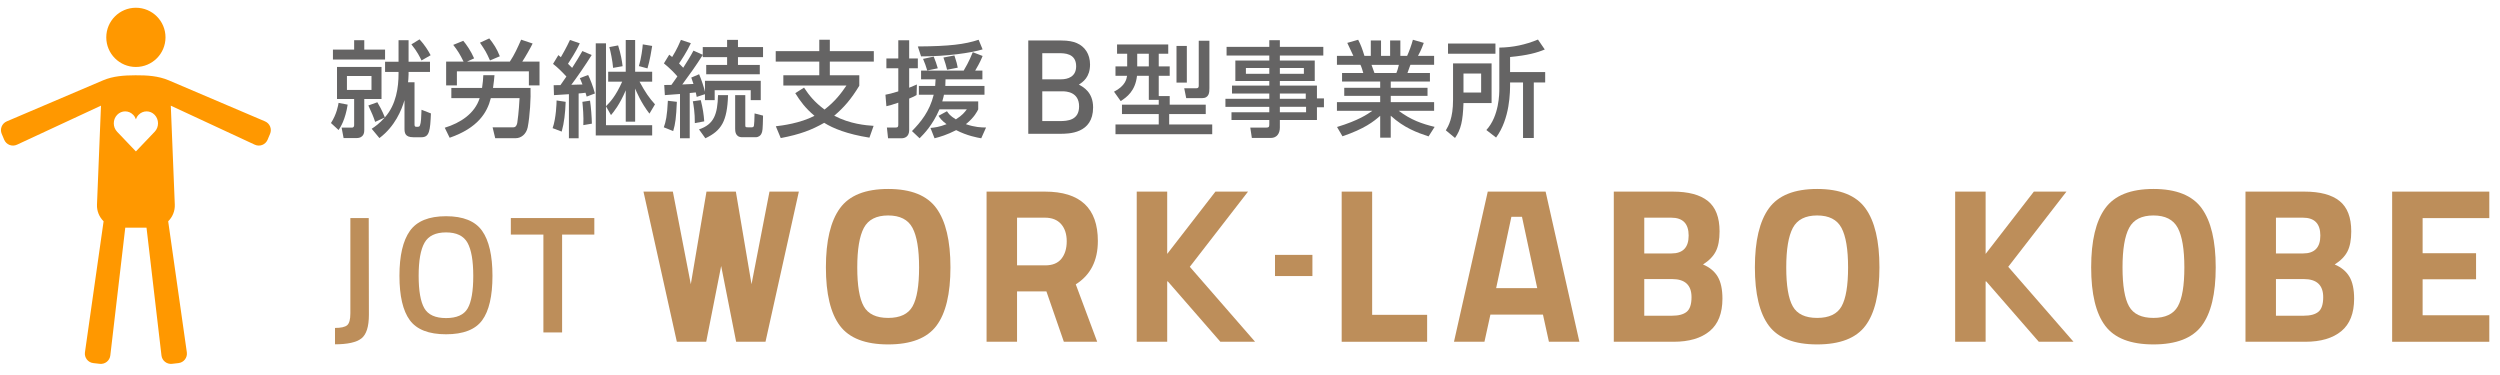 <?xml version="1.0" encoding="UTF-8"?>
<svg id="a" data-name="レイヤー 1" xmlns="http://www.w3.org/2000/svg" viewBox="0 0 440 66" width="440" height="66">
  <rect width="440" height="66" fill="none" stroke-width="0"/>
  <g>
    <path d="m46.653,21.364l-16.949-7.223c-1.842-.785-3.826-.902-5.828-.891-.031 0-.062 0-.092.001-1.944.011-3.865.129-5.653.891L1.182,21.364c-.846.363-1.241,1.342-.882,2.191l.441,1.044c.371.878,1.398,1.27,2.259.863l14.774-6.866-.703,17.399c-.05,1.152.405,2.203,1.163,2.951l-3.282,23.058c-.133.934.532,1.794,1.47,1.9l1.142.13c.917.104,1.745-.553,1.852-1.47l2.632-22.49h3.74l2.632,22.49c.107.916.936,1.574,1.852,1.47l1.142-.13c.938-.106,1.603-.966,1.47-1.9l-3.282-23.058c.758-.748,1.214-1.799,1.163-2.951l-.703-17.399,14.774,6.866c.861.407,1.888.015,2.259-.863l.441-1.044c.358-.849-.036-1.827-.882-2.191Zm-19.433,1.826l-3.303,3.461-3.303-3.461c-.784-.821-.784-2.152,0-2.973.784-.821,2.054-.821,2.838,0,.218.228.369.498.466.783.097-.285.248-.555.466-.783.784-.821,2.054-.821,2.838,0,.784.821.784,2.152,0,2.973Z" fill="#ff9800" stroke-width="0"/>
    <circle cx="23.917" cy="6.575" r="5.212" fill="#ff9800" stroke-width="0"/>
  </g>
  <g>
    <path d="m61.663,38.377v16.782c0,1.078-.191,1.774-.573,2.087-.382.314-1.092.47-2.131.47v2.881c2.214,0,3.762-.344,4.644-1.029.882-.686,1.323-2.076,1.323-4.173l-.029-17.017h-3.233Z" fill="#bd8e5a" stroke-width="0"/>
    <path d="m78.503,38.054c-3.017,0-5.139.863-6.363,2.586-1.225,1.725-1.837,4.36-1.837,7.906,0,3.547.607,6.148,1.822,7.804,1.215,1.655,3.34,2.483,6.378,2.483,3.037,0,5.158-.823,6.363-2.469,1.205-1.646,1.808-4.252,1.808-7.818,0-3.566-.607-6.206-1.822-7.92-1.215-1.714-3.331-2.572-6.349-2.572Zm3.806,16.223c-.657,1.137-1.925,1.705-3.806,1.705s-3.155-.578-3.821-1.734c-.666-1.156-.999-3.061-.999-5.717,0-2.655.343-4.589,1.029-5.805.685-1.214,1.949-1.822,3.791-1.822,1.841,0,3.101.608,3.777,1.822.676,1.216,1.014,3.159,1.014,5.835,0,2.675-.328,4.58-.985,5.716Z" fill="#bd8e5a" stroke-width="0"/>
    <polygon points="89.907 41.286 95.638 41.286 95.638 58.509 98.93 58.509 98.93 41.286 104.602 41.286 104.602 38.377 89.907 38.377 89.907 41.286" fill="#bd8e5a" stroke-width="0"/>
    <polygon points="132.268 50.022 129.51 33.724 124.341 33.724 121.582 50.022 118.422 33.724 113.252 33.724 119.123 60.151 124.292 60.151 126.925 46.814 129.559 60.151 134.728 60.151 140.598 33.724 135.429 33.724 132.268 50.022" fill="#bd8e5a" stroke-width="0"/>
    <path d="m156.319,33.257c-4.016,0-6.846,1.134-8.492,3.401-1.646,2.267-2.468,5.732-2.468,10.396,0,4.663.822,8.09,2.468,10.279,1.645,2.19,4.475,3.285,8.492,3.285,4.016,0,6.846-1.095,8.492-3.285,1.645-2.189,2.468-5.615,2.468-10.279,0-4.664-.823-8.129-2.468-10.396-1.646-2.267-4.476-3.401-8.492-3.401Zm4.295,20.656c-.765,1.361-2.196,2.04-4.295,2.04s-3.53-.68-4.294-2.04c-.765-1.36-1.147-3.64-1.147-6.84,0-3.199.389-5.524,1.166-6.976.777-1.45,2.202-2.176,4.275-2.176,2.072,0,3.498.726,4.275,2.176.777,1.452,1.166,3.777,1.166,6.976,0,3.2-.383,5.48-1.147,6.84Z" fill="#bd8e5a" stroke-width="0"/>
    <path d="m193.224,42.429c0-5.804-3.109-8.706-9.327-8.706h-10.26v26.427h5.363v-8.861h5.169l3.07,8.861h5.868l-3.77-10.105c2.59-1.632,3.886-4.17,3.886-7.617Zm-6.412,3.109c-.622.777-1.568,1.165-2.837,1.165h-4.974v-8.394h4.897c1.243,0,2.196.376,2.856,1.127.661.752.991,1.762.991,3.031,0,1.27-.311,2.293-.933,3.071Z" fill="#bd8e5a" stroke-width="0"/>
    <polygon points="219.652 33.724 213.916 33.724 205.427 44.688 205.427 33.724 200.064 33.724 200.064 60.151 205.427 60.151 205.427 50.007 205.427 49.528 205.538 49.528 214.786 60.151 220.895 60.151 209.407 46.956 219.652 33.724" fill="#bd8e5a" stroke-width="0"/>
    <polygon points="363.695 33.724 357.959 33.724 349.47 44.688 349.47 33.724 344.106 33.724 344.106 60.151 349.47 60.151 349.47 50.007 349.47 49.528 349.581 49.528 358.829 60.151 364.937 60.151 353.45 46.956 363.695 33.724" fill="#bd8e5a" stroke-width="0"/>
    <polygon points="241.498 33.724 236.135 33.724 236.135 60.151 251.175 60.151 251.175 55.41 241.498 55.41 241.498 33.724" fill="#bd8e5a" stroke-width="0"/>
    <path d="m261.846,33.724l-5.946,26.427h5.363l1.049-4.78h9.249l1.049,4.78h5.363l-5.946-26.427h-10.182Zm1.477,16.983l2.681-12.553h1.865l2.682,12.553h-7.229Z" fill="#bd8e5a" stroke-width="0"/>
    <path d="m299.729,46.549c1.062-.673,1.813-1.444,2.254-2.313.44-.868.661-2.04.661-3.517,0-2.461-.687-4.243-2.06-5.344-1.374-1.101-3.433-1.652-6.179-1.652h-10.377v26.427h10.532c2.72,0,4.832-.622,6.335-1.866,1.503-1.243,2.254-3.148,2.254-5.712,0-1.658-.279-2.954-.836-3.887-.557-.933-1.418-1.645-2.584-2.137Zm-10.338-8.239h4.741c2.047,0,3.071,1.049,3.071,3.148s-1.011,3.148-3.032,3.148h-4.78v-6.295Zm7.481,16.555c-.558.467-1.418.7-2.584.7h-4.897v-6.451h4.897c2.279,0,3.42,1.063,3.42,3.187,0,1.243-.279,2.099-.836,2.565Z" fill="#bd8e5a" stroke-width="0"/>
    <path d="m319.821,33.257c-4.016,0-6.846,1.134-8.492,3.401-1.646,2.267-2.468,5.732-2.468,10.396,0,4.663.822,8.09,2.468,10.279,1.645,2.19,4.475,3.285,8.492,3.285,4.016,0,6.846-1.095,8.492-3.285,1.645-2.189,2.468-5.615,2.468-10.279,0-4.664-.823-8.129-2.468-10.396-1.646-2.267-4.476-3.401-8.492-3.401Zm4.295,20.656c-.765,1.361-2.196,2.04-4.295,2.04s-3.53-.68-4.294-2.04c-.765-1.36-1.147-3.64-1.147-6.84,0-3.199.389-5.524,1.166-6.976.777-1.45,2.202-2.176,4.275-2.176,2.072,0,3.498.726,4.275,2.176.777,1.452,1.166,3.777,1.166,6.976,0,3.2-.383,5.48-1.147,6.84Z" fill="#bd8e5a" stroke-width="0"/>
    <path d="m379.006,33.257c-4.016,0-6.846,1.134-8.492,3.401-1.646,2.267-2.468,5.732-2.468,10.396,0,4.663.822,8.09,2.468,10.279,1.645,2.19,4.475,3.285,8.492,3.285,4.016,0,6.846-1.095,8.492-3.285,1.645-2.189,2.468-5.615,2.468-10.279,0-4.664-.823-8.129-2.468-10.396-1.646-2.267-4.476-3.401-8.492-3.401Zm4.295,20.656c-.765,1.361-2.196,2.04-4.295,2.04s-3.53-.68-4.294-2.04c-.765-1.36-1.147-3.64-1.147-6.84,0-3.199.389-5.524,1.166-6.976.777-1.45,2.202-2.176,4.275-2.176,2.072,0,3.498.726,4.275,2.176.777,1.452,1.166,3.777,1.166,6.976,0,3.2-.383,5.48-1.147,6.84Z" fill="#bd8e5a" stroke-width="0"/>
    <path d="m410.906,46.549c1.062-.673,1.813-1.444,2.254-2.313.44-.868.661-2.04.661-3.517,0-2.461-.687-4.243-2.06-5.344-1.374-1.101-3.433-1.652-6.179-1.652h-10.377v26.427h10.532c2.72,0,4.832-.622,6.335-1.866,1.503-1.243,2.254-3.148,2.254-5.712,0-1.658-.279-2.954-.836-3.887-.557-.933-1.418-1.645-2.584-2.137Zm-10.338-8.239h4.741c2.047,0,3.071,1.049,3.071,3.148s-1.011,3.148-3.032,3.148h-4.78v-6.295Zm7.481,16.555c-.558.467-1.418.7-2.584.7h-4.897v-6.451h4.897c2.279,0,3.42,1.063,3.42,3.187,0,1.243-.279,2.099-.836,2.565Z" fill="#bd8e5a" stroke-width="0"/>
    <polygon points="438.118 38.387 438.118 33.724 421.018 33.724 421.018 60.151 438.118 60.151 438.118 55.487 426.381 55.487 426.381 49.153 435.786 49.153 435.786 44.567 426.381 44.567 426.381 38.387 438.118 38.387" fill="#bd8e5a" stroke-width="0"/>
    <rect x="224.4" y="44.858" width="6.585" height="3.727" fill="#bd8e5a" stroke-width="0"/>
  </g>
  <g>
    <path d="m61.19,18.417c-.423,2.666-1.25,3.953-1.6,4.468l-1.342-1.232c1.011-1.544,1.269-3.106,1.342-3.548l1.6.312Zm-2.593-9.69h3.733v-1.654h1.783v1.654h3.659v1.747h-9.175v-1.747Zm.717,3.053h7.833v5.645h-3.034v5.424c0,.368,0,1.453-1.397,1.453h-2.243l-.349-1.839h1.838c.147,0,.368-.11.368-.404v-4.634h-3.016v-5.645Zm1.747,1.6v2.445h4.321v-2.445h-4.321Zm10.848-.276c0,.57-.073,1.214-.092,1.379h1.14v7.447c0,.331.128.386.331.386.441,0,.515,0,.625-.239.202-.478.221-1.452.276-2.758l1.655.644c-.129,3.016-.257,4.192-1.655,4.192h-1.453c-1.453,0-1.544-.772-1.544-1.544v-4.983c-.515,1.747-1.673,4.615-4.413,6.675l-1.36-1.637c.588-.386,1.379-.938,2.298-1.985l-1.692.771c-.275-.846-.588-1.6-1.195-2.887l1.581-.569c.257.423.846,1.452,1.324,2.666,2.023-2.262,2.409-5.369,2.409-7.668v-.331h-2.372v-1.802h2.372v-3.787h1.765v3.787h3.77v1.802h-3.77v.441Zm1.931-6.178c.938,1.012,1.582,2.078,1.949,2.795l-1.6.919c-.257-.533-.791-1.636-1.784-2.831l1.434-.883Z" fill="#656464" stroke-width="0"/>
    <path d="m78.278,22.48c2.758-.846,5.277-2.482,6.141-5.204h-4.983v-1.802h5.406c.147-.919.184-1.526.221-2.243h1.967c-.055.607-.11,1.269-.257,2.243h6.601c.073,1.729-.11,4.983-.497,6.932-.257,1.251-1.213,1.913-2.078,1.913h-3.641l-.46-1.913h3.678c.331,0,.551-.238.662-.754.055-.294.294-2.133.405-4.376h-5.057c-.644,2.556-2.28,5.24-7.244,6.969l-.864-1.765Zm3.31-11.639c-.644-1.306-1.066-1.986-1.82-2.942l1.765-.717c.497.569,1.361,1.802,1.912,3.089l-1.25.57h7.539c.809-1.195,1.397-2.52,1.986-3.861l2.022.68c-.294.625-1.324,2.445-1.82,3.182h3.034v4.191h-1.875v-2.481h-12.668v2.481h-1.894v-4.191h3.071Zm4.523-4.082c.772.975,1.324,1.783,1.857,3.144l-1.729.735c-.68-1.507-.791-1.673-1.765-3.125l1.636-.754Z" fill="#656464" stroke-width="0"/>
    <path d="m97.259,22.554c.625-1.747.699-4.468.699-4.872l1.6.238c-.074,1.949-.258,3.678-.699,5.24l-1.6-.606Zm6.877-12.871c-1.03,1.674-2.648,4.009-3.585,5.24.312,0,1.691-.055,1.967-.055-.184-.46-.276-.681-.459-1.122l1.453-.551c.368.753.846,1.948,1.195,3.254l-1.453.552c-.128-.441-.147-.496-.202-.681-.239.037-.864.11-1.213.129v7.888h-1.71v-7.759c-.478.037-2.39.147-2.629.165l-.055-1.746c.423,0,.552,0,1.195-.019.735-1.048.827-1.177,1.048-1.508-.735-.791-1.508-1.581-2.354-2.225l.938-1.545c.202.166.257.221.441.368.092-.147,1.048-1.802,1.6-3.034l1.729.589c-.294.625-.68,1.471-2.078,3.604.239.221.331.312.735.717.883-1.379,1.232-1.967,1.802-2.96l1.636.698Zm-1.471,12.338c.074-1.508-.073-3.145-.165-4.101l1.342-.202c.166.993.313,2.997.331,4.045l-1.508.258Zm4.376-7.648v-1.747h3.089v-5.59h1.655v5.59h2.997v1.747h-2.225c1.048,1.93,1.692,2.85,2.722,3.989l-.975,1.637c-1.471-1.894-2.298-3.88-2.519-4.413v5.829h-1.655v-5.517c-1.066,2.52-2.115,3.788-2.593,4.358l-.882-1.545v3.328h8.127v1.802h-9.929V7.624h1.802v11.068c.68-.681,1.691-1.71,2.85-4.32h-2.464Zm.864-2.428c-.092-1.213-.478-3.052-.662-3.659l1.544-.294c.478,1.508.68,2.703.791,3.659l-1.673.294Zm4.542-.312c.423-1.397.644-3.199.68-3.824l1.655.275c-.11.735-.423,2.63-.828,3.953l-1.507-.404Z" fill="#656464" stroke-width="0"/>
    <path d="m119.127,17.92c-.128,2.832-.257,3.843-.644,5.148l-1.655-.662c.35-.938.588-2.004.717-4.67l1.581.184Zm-2.225-2.96c.735-.019.919-.019,1.269-.019.257-.367.735-1.029,1.048-1.489-.404-.496-1.25-1.379-2.372-2.298l.938-1.526c.129.11.386.294.515.404.846-1.36,1.342-2.537,1.544-3.016l1.747.589c-.699,1.526-1.747,3.07-2.078,3.566.459.479.588.626.735.754.68-1.066,1.306-2.059,1.802-3.015l1.636.735v-1.361h4.284v-1.269h1.912v1.269h4.413v1.766h-4.413v1.379h3.843v1.637h-9.432v-1.637h3.677v-1.379h-4.284v-.386c-1.066,1.728-2.427,3.604-3.604,5.203.46-.019.754-.037,1.968-.092-.184-.552-.276-.81-.386-1.122l1.379-.588c.368.846.882,2.372,1.03,3.089v-1.931h9.818v3.401h-1.765v-1.747h-6.343v1.747h-1.71v-1.048l-1.453.478c-.055-.202-.074-.404-.166-.79-.331.036-.625.073-1.066.11v7.961h-1.71v-7.796c-.368.037-2.243.185-2.666.202l-.11-1.783Zm6.435,2.666c.368,1.489.515,2.464.607,3.732l-1.655.312c.019-1.802-.239-3.291-.349-3.843l1.397-.202Zm-.312,5.148c2.648-.901,3.254-2.647,3.347-6.031h1.765c-.147,4.634-1.177,6.252-3.99,7.594l-1.122-1.562Zm6.362-6.031h1.784v5.314c0,.312.074.349.441.349h.735c.276,0,.331-.202.349-.312.055-.294.074-.9.11-2.133l1.49.387c-.055,2.5-.074,2.776-.313,3.235-.147.276-.478.57-.993.57h-2.354c-1.232,0-1.25-1.066-1.25-1.526v-5.884Z" fill="#656464" stroke-width="0"/>
    <path d="m153.02,24.227c-3.953-.625-6.398-1.636-7.961-2.61-2.207,1.25-4.192,2.022-7.649,2.685l-.864-2.078c1.103-.129,4.248-.515,6.803-1.839-1.618-1.36-2.5-2.574-3.383-3.989l1.544-.975c.901,1.379,1.857,2.556,3.604,3.861,1.894-1.453,2.979-2.924,3.861-4.229h-11.106v-1.802h6.325v-2.408h-7.667v-1.839h7.667v-2.005h1.857v2.005h7.741v1.839h-7.741v2.408h5.185v1.839c-1.452,2.39-2.703,3.824-4.413,5.276,2.795,1.472,5.589,1.692,6.932,1.784l-.735,2.077Z" fill="#656464" stroke-width="0"/>
    <path d="m155.839,16.67c.57-.11,1.177-.239,2.261-.588v-4.063h-2.096v-1.729h2.096v-3.199h1.913v3.199h1.526v1.729h-1.526v3.42c.441-.166.772-.313,1.36-.57l-.055,1.857c-.312.184-.533.312-1.305.625v5.553c0,1.195-.828,1.434-1.361,1.434h-2.354l-.202-1.894h1.544c.386,0,.459-.11.459-.552v-3.824c-1.195.423-1.655.533-2.096.625l-.166-2.022Zm10.296,0c-.037.221-.092.496-.294,1.177h6.325v1.397c-.184.368-.662,1.397-2.17,2.611,1.618.551,2.629.569,3.549.588l-.846,1.894c-.662-.11-2.501-.441-4.413-1.434-1.6.827-2.868,1.195-3.806,1.434l-.717-1.82c.717-.073,1.507-.146,2.832-.661-.864-.644-1.14-1.049-1.416-1.472l1.489-.809c.258.386.533.809,1.563,1.434,1.158-.735,1.526-1.231,1.931-1.765h-4.817c-1.25,2.85-2.685,4.266-3.494,5.093l-1.342-1.269c1.545-1.581,3.107-3.456,3.825-6.398h-2.611v-1.545h2.868c.037-.44.055-.661.074-1.158h-2.556v-1.544h7.501c.276-.479.883-1.453,1.6-3.236l1.729.662c-.184.459-.459,1.158-1.305,2.574h1.269v1.544h-6.491c0,.497-.019.718-.037,1.158h6.895v1.545h-7.134Zm6.803-7.979c-1.931.606-6.398,1.25-10.83,1.231l-.57-1.747c5.571-.036,8.256-.367,10.701-1.177l.699,1.692Zm-8.605,1.269c.294.698.515,1.36.717,2.06l-1.857.386c-.147-.552-.478-1.453-.735-2.041l1.875-.404Zm3.641-.202c.386,1.177.497,1.6.588,2.151l-1.875.367c-.184-.754-.331-1.25-.644-2.151l1.931-.367Z" fill="#656464" stroke-width="0"/>
    <path d="m186.753,7.126c1.284,0,2.133.187,2.754.455,1.408.601,2.34,1.926,2.34,3.769,0,2.257-1.263,3.086-1.967,3.541.766.414,2.505,1.325,2.505,4.017,0,4.639-4.328,4.639-5.818,4.639h-5.591V7.126h5.777Zm-3.313,2.236v4.597h3.313c1.139,0,2.65-.414,2.65-2.299,0-2.298-2.091-2.298-3.043-2.298h-2.92Zm0,6.709v5.238h3.085c1.325,0,3.396-.124,3.396-2.588,0-2.568-2.299-2.65-2.94-2.65h-3.541Z" fill="#656464" stroke-width="0"/>
    <path d="m203.938,17.571h-1.747v-4.229h-2.078c-.294,2.666-1.784,3.751-2.868,4.45l-1.177-1.655c2.004-1.029,2.207-2.225,2.298-2.795h-2.041v-1.654h2.059v-2.226h-1.783v-1.636h9.009v1.636h-1.673v2.226h1.931v1.654h-1.931v3.567h1.931v1.508h6.343v1.654h-6.436v1.839h7.576v1.71h-17.026v-1.71h7.612v-1.839h-6.472v-1.654h6.472v-.846Zm-3.788-8.109v2.226h2.041v-2.226h-2.041Zm6.914-1.379h1.82v6.454h-1.82v-6.454Zm3.917-.919h1.875v8.366c0,.735-.037,1.746-1.324,1.746h-2.758l-.349-1.746h2.151c.404,0,.404-.312.404-.497v-7.869Z" fill="#656464" stroke-width="0"/>
    <path d="m232.904,9.774h-7.649v.883h6.141v3.604h-6.141v.809h6.527v2.243h1.232v1.562h-1.232v2.243h-6.527v1.343c0,.956-.478,1.82-1.6,1.82h-3.328l-.276-1.82h2.776c.497,0,.57-.147.57-.57v-.772h-6.656v-1.36h6.656v-.956h-7.722v-1.416h7.722v-.919h-6.564v-1.397h6.564v-.809h-5.976v-3.604h5.976v-.883h-7.52v-1.525h7.52v-1.177h1.857v1.177h7.649v1.525Zm-9.506,2.188h-4.119v1.029h4.119v-1.029Zm6.086,0h-4.229v1.029h4.229v-1.029Zm.331,4.505h-4.56v.919h4.56v-.919Zm.055,2.335h-4.615v.956h4.615v-.956Z" fill="#656464" stroke-width="0"/>
    <path d="m251.425,24.006c-1.986-.661-4.303-1.489-6.656-3.641v3.861h-1.857v-3.843c-1.177,1.03-2.758,2.28-6.638,3.604l-.956-1.637c3.806-1.158,5.387-2.262,6.215-2.85h-6.233v-1.526h7.612v-1.104h-6.325v-1.416h6.325v-1.103h-6.711v-1.508h3.733c-.074-.294-.331-1.141-.497-1.435h-4.137v-1.581h2.887c-.128-.275-.717-1.526-1.066-2.28l1.913-.552c.459.883.735,1.618,1.103,2.832h1.122v-2.703h1.802v2.703h1.6v-2.703h1.802v2.703h1.195c.35-.754.809-2.041,1.011-2.832l1.913.552c-.055.166-.46,1.306-1.011,2.28h2.832v1.581h-4.174c-.092.239-.441,1.232-.515,1.435h3.953v1.508h-6.895v1.103h6.472v1.416h-6.472v1.104h7.631v1.526h-6.233c2.17,1.617,4.063,2.279,6.325,2.831l-1.066,1.673Zm-5.663-11.16c.128-.294.276-.699.441-1.435h-4.817c.092.202.423,1.214.515,1.435h3.861Z" fill="#656464" stroke-width="0"/>
    <path d="m255.734,11.154h6.785v6.986h-4.946c-.11,3.163-.441,4.634-1.489,6.142l-1.618-1.343c.46-.771,1.269-2.133,1.269-5.332v-6.453Zm7.465-1.692h-8.348v-1.802h8.348v1.802Zm-5.626,3.476v3.347h3.107v-3.347h-3.107Zm14.305-4.229c-1.361.57-2.997,1.03-6.104,1.324v2.647h6.178v1.839h-2.004v9.764h-1.894v-9.764h-2.28c.019,1.691-.019,6.362-2.464,9.69l-1.71-1.324c2.28-2.482,2.28-6.49,2.28-7.227v-7.28c2.409-.037,4.579-.497,6.803-1.416l1.195,1.746Z" fill="#656464" stroke-width="0"/>
  </g>
</svg>